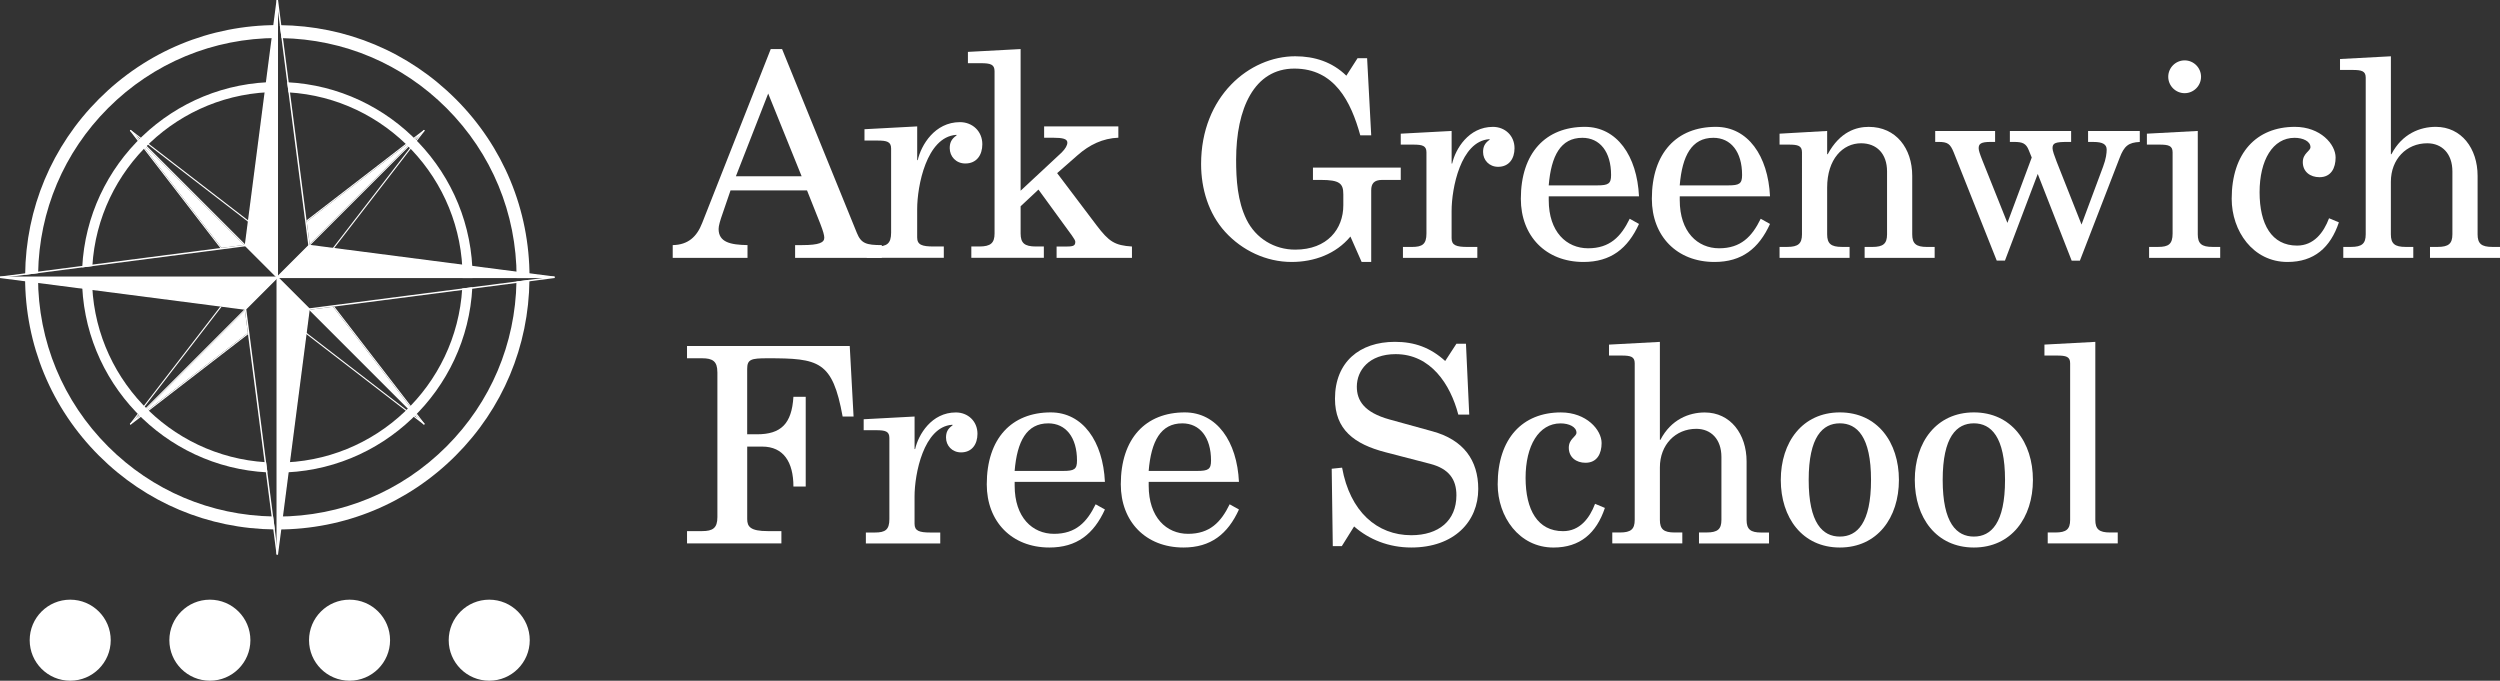 <?xml version="1.0" encoding="UTF-8"?>
<svg id="Layer_1" data-name="Layer 1" xmlns="http://www.w3.org/2000/svg" viewBox="0 0 992.13 270.14">
  <rect x="0" y="0" width="992.13" height="270.14" fill="#333333" stroke="none"/>
  <defs>
    <style>
      .cls-1 {
        fill: #fff;
      }
    </style>
  </defs>
  <path class="cls-1" d="M318.13,69.95l-13.27-32.83-12.82,32.83h26.09Zm-51.16,27.32c6.07-.11,9.56-3.26,11.69-8.77l27.21-69.03h4.5l29.68,72.97c1.68,4.16,3.71,4.83,9.89,4.83v5.06h-34.4v-5.06h2.81c6.74,0,8.77-1.01,8.77-2.92,0-1.01-.45-2.59-1.57-5.51l-5.28-13.27h-30.36l-3.04,8.88c-1.12,3.15-1.69,5.17-1.69,6.41,0,5.28,4.72,6.3,11.47,6.41v5.06h-29.68v-5.06Z"/>
  <path class="cls-1" d="M343.08,51.28l20.91-1.12v13.38h.22c1.35-5.96,6.75-15.07,16.75-15.07,4.95,0,8.88,3.6,8.88,8.77,0,4.27-2.25,7.64-6.75,7.64-3.71,0-6.19-2.81-6.19-6.07,0-2.03,.57-3.6,2.7-5.06v-.22h-.22c-11.69,.9-15.4,20.24-15.4,29.46v11.24c0,2.92,1.91,3.59,6.52,3.59h4.05v4.5h-30.58v-4.5h3.71c4.27,0,5.96-1.12,5.96-5.51V58.93c0-2.7-1.69-3.15-5.4-3.15h-5.17v-4.5Z"/>
  <path class="cls-1" d="M414.36,50.16h29.46v4.49c-6.18,.23-11.47,2.82-16.08,6.86l-8.21,7.2,15.63,20.69c4.95,6.52,7.2,7.98,14.06,8.43v4.5h-29.91v-4.5h4.05c2.81,0,3.37-.45,3.37-1.91,0-.45-.56-1.35-1.35-2.47l-13.27-18.22-7.08,6.63v10.79c0,3.83,1.57,5.17,6.07,5.17h3.15v4.5h-28.78v-4.5h3.15c4.5,0,6.07-1.35,6.07-5.17V28.23c0-2.7-1.69-3.15-5.4-3.15h-5.17v-4.49l20.91-1.12v56.22l16.3-15.18c1.46-1.46,2.25-2.82,2.25-3.93,0-1.46-1.8-1.92-5.62-1.92h-3.6v-4.49Z"/>
  <path class="cls-1" d="M538.74,23.09h3.8l1.63,30.61h-4.34c-3.69-13.35-10.2-26.48-26.15-26.48s-23.12,15.85-23.12,36.14c0,7.92,.54,16.5,4.12,23.77,3.69,7.49,11.07,11.94,19.32,11.94,12.81,0,19.1-8.25,19.1-17.58v-4.34c0-4.34-1.41-5.75-9.01-5.75h-3.04v-4.88h34.84v4.88h-7.38c-3.26,0-4.34,1.52-4.34,4.12v28.44h-3.8l-4.45-10.09c-5.75,6.95-14.43,10.09-23.33,10.09-10.1,0-19.65-4.56-26.38-11.94-6.62-7.27-9.55-17.15-9.55-26.92,0-26.92,19.21-42.77,37.34-42.77,7.71,0,14.76,2.28,20.3,7.71l4.45-6.95Z"/>
  <path class="cls-1" d="M555.89,53.05l20.19-1.08v12.92h.22c1.3-5.75,6.51-14.54,16.17-14.54,4.78,0,8.57,3.47,8.57,8.47,0,4.12-2.17,7.38-6.51,7.38-3.58,0-5.97-2.71-5.97-5.86,0-1.95,.54-3.47,2.6-4.88v-.22h-.22c-11.29,.87-14.87,19.54-14.87,28.44v10.85c0,2.82,1.85,3.47,6.3,3.47h3.91v4.34h-29.52v-4.34h3.58c4.12,0,5.75-1.09,5.75-5.32V60.43c0-2.61-1.63-3.04-5.21-3.04h-4.99v-4.34Z"/>
  <path class="cls-1" d="M633.83,73.57c4.45,0,5.53-.65,5.53-4.12,0-9.23-4.45-14.76-11.4-14.76-8.57,0-12.37,7.06-13.35,18.89h19.21Zm-19.21,4.34v1.52c0,12.59,7.06,19.1,15.63,19.1s13.02-4.56,16.5-11.72l3.69,2.06c-4.45,9.77-11.18,15.09-22.03,15.09-14.98,0-24.86-10.31-24.86-25.07,0-18.24,9.88-28.55,25.4-28.55,12.7,0,20.73,11.5,21.49,27.57h-35.82Z"/>
  <path class="cls-1" d="M685.82,73.57c4.45,0,5.53-.65,5.53-4.12,0-9.23-4.45-14.76-11.4-14.76-8.57,0-12.37,7.06-13.35,18.89h19.21Zm-19.21,4.34v1.52c0,12.59,7.06,19.1,15.63,19.1s13.02-4.56,16.5-11.72l3.69,2.06c-4.45,9.77-11.18,15.09-22.03,15.09-14.98,0-24.86-10.31-24.86-25.07,0-18.24,9.88-28.55,25.4-28.55,12.7,0,20.73,11.5,21.49,27.57h-35.82Z"/>
  <path class="cls-1" d="M706.23,53.05l18.88-1.08v9.23h.22c4.88-9.01,11.4-10.85,16.28-10.85,10.85,0,17.26,8.57,17.26,19.43v23.23c0,3.69,1.52,4.99,5.86,4.99h3.04v4.34h-27.79v-4.34h3.04c4.34,0,5.86-1.3,5.86-4.99v-24.97c0-7.06-4.12-11.18-10.31-11.18-7.27,0-13.46,6.29-13.46,17.58v18.56c0,3.69,1.52,4.99,5.86,4.99h3.04v4.34h-27.79v-4.34h3.04c4.34,0,5.86-1.3,5.86-4.99V60.43c0-2.61-1.63-3.04-5.21-3.04h-3.69v-4.34Z"/>
  <path class="cls-1" d="M808.69,69.01l-13.02,34.41h-3.26l-17.04-42.87c-1.41-3.47-2.39-4.23-6.08-4.23h-1.3v-4.34h23.77v4.34h-1.74c-3.91,0-4.78,.76-4.78,2.5,0,.87,.43,2.17,1.41,4.67l9.99,24.96,9.66-25.94-1.19-2.93c-1.08-2.71-2.5-3.26-5.86-3.26h-1.63v-4.34h24.31v4.34h-1.41c-4.88,0-5.97,.43-5.97,2.5,0,.98,.76,3.04,1.63,5.32l9.88,24.97,8.57-23.01c1.19-3.15,1.41-5.43,1.41-6.73,0-2.06-1.52-3.04-5.21-3.04h-2.17v-4.34h20.52v4.34c-4.45,.22-6.19,1.52-8.03,6.4l-15.74,40.71h-3.26l-13.46-34.41Z"/>
  <path class="cls-1" d="M866.98,23.96c3.58,0,6.51,2.93,6.51,6.51s-2.93,6.51-6.51,6.51-6.51-2.93-6.51-6.51,2.93-6.51,6.51-6.51m-14.98,29.09l20.19-1.08v41.03c0,3.69,1.52,4.99,5.86,4.99h3.04v4.34h-28.22v-4.34h3.58c4.12,0,5.75-1.09,5.75-5.32V60.43c0-2.61-1.63-3.04-5.21-3.04h-4.99v-4.34Z"/>
  <path class="cls-1" d="M928.2,88.22c-3.37,10.09-9.88,15.74-20.41,15.74-13.68,0-22.14-12.26-22.14-25.07,0-18.23,9.88-28.55,25.07-28.55,10.2,0,16.17,6.95,16.17,12.16,0,4.12-1.74,7.82-6.4,7.82-3.69,0-6.62-2.17-6.62-5.97,0-3.58,3.04-4.34,3.04-5.97,0-2.28-2.93-3.69-6.3-3.69-8.68,0-13.89,8.9-13.89,21.6s4.78,21.17,14.87,21.17c6.62,0,10.53-5.1,12.7-10.85l3.91,1.63Z"/>
  <path class="cls-1" d="M964.34,97.99h3.04c4.34,0,5.86-1.3,5.86-4.99v-24.96c0-7.06-4.12-11.18-9.98-11.18-8.25,0-14.44,6.3-14.44,15.3v20.84c0,3.69,1.52,4.99,5.86,4.99h3.04v4.34h-27.78v-4.34h3.04c4.34,0,5.86-1.3,5.86-4.99V30.8c0-2.61-1.63-3.04-5.21-3.04h-4.99v-4.34l20.19-1.08V61.19h.22c4.23-8.14,11.4-10.85,17.58-10.85,10.2,0,16.61,8.57,16.61,19.43v23.23c0,3.69,1.52,4.99,5.86,4.99h3.04v4.34h-27.79v-4.34Z"/>
  <path class="cls-1" d="M284.69,147.71c0-4.34-1.85-5.53-6.08-5.53h-5.97v-4.88h64.58l1.52,28h-4.34c-4.02-22.14-9.44-23.12-29.85-23.12-6.51,0-8.03,.43-8.03,4.23v25.94h3.91c9.45,0,13.79-4.12,14.44-14.87h4.88v35.6h-4.88c0-9.66-3.91-15.85-12.37-15.85h-5.97v28.76c0,3.04,1.3,4.78,8.14,4.78h5.43v4.88h-37.45v-4.88h5.97c4.23,0,6.08-1.19,6.08-5.53v-57.53Z"/>
  <path class="cls-1" d="M342.76,166.38l20.19-1.08v12.92h.22c1.3-5.75,6.51-14.54,16.17-14.54,4.78,0,8.57,3.47,8.57,8.47,0,4.12-2.17,7.38-6.51,7.38-3.58,0-5.97-2.71-5.97-5.86,0-1.95,.54-3.47,2.6-4.88v-.22h-.22c-11.29,.87-14.87,19.54-14.87,28.44v10.85c0,2.82,1.84,3.47,6.29,3.47h3.91v4.34h-29.52v-4.34h3.58c4.12,0,5.75-1.09,5.75-5.32v-32.24c0-2.61-1.63-3.04-5.21-3.04h-4.99v-4.34Z"/>
  <path class="cls-1" d="M421.88,186.89c4.45,0,5.53-.65,5.53-4.12,0-9.23-4.45-14.76-11.4-14.76-8.57,0-12.37,7.06-13.35,18.89h19.21Zm-19.21,4.34v1.52c0,12.59,7.06,19.1,15.63,19.1s13.02-4.56,16.5-11.72l3.69,2.06c-4.45,9.77-11.18,15.09-22.03,15.09-14.98,0-24.86-10.31-24.86-25.07,0-18.24,9.88-28.55,25.4-28.55,12.7,0,20.73,11.5,21.49,27.57h-35.82Z"/>
  <path class="cls-1" d="M475.07,186.89c4.45,0,5.53-.65,5.53-4.12,0-9.23-4.45-14.76-11.4-14.76-8.57,0-12.37,7.06-13.35,18.89h19.21Zm-19.21,4.34v1.52c0,12.59,7.06,19.1,15.63,19.1s13.02-4.56,16.5-11.72l3.69,2.06c-4.45,9.77-11.18,15.09-22.03,15.09-14.98,0-24.86-10.31-24.86-25.07,0-18.24,9.88-28.55,25.4-28.55,12.7,0,20.73,11.5,21.49,27.57h-35.82Z"/>
  <path class="cls-1" d="M577.97,136.42h3.8l1.3,28.11h-4.34c-3.15-12.05-10.96-23.99-24.86-23.99-10.64,0-15.41,6.51-15.41,12.92,0,5.43,2.82,10.2,13.02,13.02l16.93,4.67c12.37,3.36,18.24,11.5,18.24,22.9,0,12.92-9.55,23.23-26.59,23.23-8.9,0-16.72-3.15-22.68-8.36l-4.88,7.82h-3.58l-.43-30.72,4.12-.43c3.15,17.47,13.89,26.81,27.46,26.81,10.85,0,17.91-5.75,17.91-15.85,0-6.29-2.93-10.53-10.42-12.48l-17.58-4.56c-12.7-3.26-20.19-9.12-20.19-21.27,0-14.54,9.77-22.58,23.77-22.58,7.82,0,14.11,2.28,19.97,7.6l4.45-6.84Z"/>
  <path class="cls-1" d="M636.91,201.55c-3.37,10.09-9.88,15.74-20.41,15.74-13.68,0-22.14-12.27-22.14-25.07,0-18.23,9.88-28.55,25.07-28.55,10.2,0,16.17,6.95,16.17,12.16,0,4.12-1.74,7.82-6.4,7.82-3.69,0-6.62-2.17-6.62-5.97,0-3.58,3.04-4.34,3.04-5.97,0-2.28-2.93-3.69-6.3-3.69-8.68,0-13.89,8.9-13.89,21.6s4.78,21.17,14.87,21.17c6.62,0,10.53-5.1,12.7-10.85l3.91,1.63Z"/>
  <path class="cls-1" d="M674.25,211.31h3.04c4.34,0,5.86-1.3,5.86-4.99v-24.96c0-7.06-4.12-11.18-9.98-11.18-8.25,0-14.44,6.3-14.44,15.31v20.84c0,3.69,1.52,4.99,5.86,4.99h3.04v4.34h-27.79v-4.34h3.04c4.34,0,5.86-1.3,5.86-4.99v-62.19c0-2.61-1.63-3.04-5.21-3.04h-4.99v-4.34l20.19-1.08v38.86h.22c4.23-8.14,11.4-10.85,17.58-10.85,10.2,0,16.61,8.57,16.61,19.43v23.23c0,3.69,1.52,4.99,5.86,4.99h3.04v4.34h-27.79v-4.34Z"/>
  <path class="cls-1" d="M730.15,212.94c6.84,0,12.37-5.32,12.37-22.47s-5.54-22.47-12.37-22.47-12.37,5.32-12.37,22.47,5.54,22.47,12.37,22.47m0-49.28c14.87,0,23.44,11.83,23.44,26.81s-8.57,26.81-23.44,26.81-23.44-11.83-23.44-26.81,8.57-26.81,23.44-26.81"/>
  <path class="cls-1" d="M783.33,212.94c6.84,0,12.37-5.32,12.37-22.47s-5.54-22.47-12.37-22.47-12.37,5.32-12.37,22.47,5.54,22.47,12.37,22.47m0-49.28c14.87,0,23.44,11.83,23.44,26.81s-8.57,26.81-23.44,26.81-23.44-11.83-23.44-26.81,8.57-26.81,23.44-26.81"/>
  <path class="cls-1" d="M811.34,136.75l20.19-1.08v70.66c0,3.69,1.52,4.99,5.86,4.99h3.04v4.34h-27.79v-4.34h3.04c4.34,0,5.86-1.3,5.86-4.99v-62.19c0-2.61-1.63-3.04-5.21-3.04h-4.99v-4.34Z"/>
  <path class="cls-1" d="M27.86,237.98c-8.88,0-16.08,7.2-16.08,16.08s7.2,16.08,16.08,16.08,16.08-7.2,16.08-16.08-7.2-16.08-16.08-16.08"/>
  <path class="cls-1" d="M83.29,237.98c-8.88,0-16.08,7.2-16.08,16.08s7.2,16.08,16.08,16.08,16.08-7.2,16.08-16.08-7.2-16.08-16.08-16.08"/>
  <path class="cls-1" d="M138.72,237.98c-8.88,0-16.08,7.2-16.08,16.08s7.2,16.08,16.08,16.08,16.08-7.2,16.08-16.08-7.2-16.08-16.08-16.08"/>
  <path class="cls-1" d="M194.15,237.98c-8.88,0-16.08,7.2-16.08,16.08s7.2,16.08,16.08,16.08,16.08-7.2,16.08-16.08-7.2-16.08-16.08-16.08"/>
  <polygon class="cls-1" points="110.04 110.05 103.35 116.74 96.66 110.05 110.04 110.05"/>
  <rect class="cls-1" x="80.65" y="37.36" width=".45" height="73.66" transform="translate(-27.26 92.96) rotate(-52.38)"/>
  <rect class="cls-1" x="109.08" y="80.65" width="73.66" height=".45" transform="translate(-7.26 146.99) rotate(-52.35)"/>
  <polygon class="cls-1" points="220.05 110.05 110.05 110.05 122.66 97.43 220.05 110.05"/>
  <polygon class="cls-1" points="122.66 122.66 110.05 220.06 110.05 110.05 122.66 122.66"/>
  <polygon class="cls-1" points="97.43 97.43 110.05 110.05 110.05 .04 97.43 97.43"/>
  <polygon class="cls-1" points=".04 110.05 97.43 122.66 110.05 110.05 .04 110.05"/>
  <rect class="cls-1" x="103.2" y="103.52" width="0" height="13.06" transform="translate(-45.63 85.32) rotate(-37.41)"/>
  <polygon class="cls-1" points="53.99 54.31 87.94 98.36 96.89 97.2 53.99 54.31"/>
  <polygon class="cls-1" points="51.86 51.55 51.53 51.84 87.43 98.43 87.94 98.36 53.99 54.31 96.89 97.2 97.39 97.14 97.43 97.43 97.43 97.43 110.05 110.05 109.73 110.05 109.73 110.05 165.78 166.1 110.18 123.25 109.91 123.6 168.25 168.56 168.54 168.23 51.86 51.55"/>
  <polygon class="cls-1" points="96.38 110.05 96.49 110.19 96.67 110.05 96.67 110.05 96.38 110.05"/>
  <polygon class="cls-1" points=".04 110.05 .04 110.05 .04 110.05 .04 110.05"/>
  <polygon class="cls-1" points="97.47 97.73 97.43 97.43 97.39 97.14 96.89 97.2 87.94 98.36 87.43 98.43 0 109.75 .04 110.05 .04 110.05 .08 110.34 2.35 110.05 97.47 97.73"/>
  <polygon class="cls-1" points="121.73 87.94 122.89 96.89 165.78 53.99 121.73 87.94"/>
  <polygon class="cls-1" points="121.73 87.94 165.78 53.99 122.89 96.89 122.95 97.4 122.66 97.43 110.05 110.05 110.05 96.39 109.82 96.56 109.82 110.58 168.54 51.86 168.25 51.53 121.66 87.43 121.73 87.94"/>
  <polygon class="cls-1" points="122.36 97.47 122.66 97.43 122.95 97.4 122.89 96.89 121.73 87.94 121.66 87.43 110.34 0 109.75 .08 110.05 2.37 122.36 97.47"/>
  <path class="cls-1" d="M110.34,110.76l12,12-12,92.68V110.76Zm-12.6-13.44L109.75,4.65V109.33l-12.01-12ZM109.75,0l-12.64,97.54,12.63,12.63v109.88l.59,.04,12.61-97.4,.02-.14-12.63-12.63V.04L109.75,0Z"/>
  <polygon class="cls-1" points="98.36 132.15 97.2 123.21 54.31 166.1 98.36 132.15"/>
  <polygon class="cls-1" points="110.05 123.7 110.18 123.6 110.27 123.54 110.27 110.25 110.05 110.46 110.05 123.7"/>
  <polygon class="cls-1" points="98.36 132.15 54.31 166.1 97.2 123.21 97.13 122.65 51.55 168.23 51.84 168.56 98.42 132.66 98.36 132.15"/>
  <polygon class="cls-1" points="110.05 220.06 110.05 220.05 110.05 220.05 110.05 220.06"/>
  <polygon class="cls-1" points="122.7 97.14 122.55 97.12 97.11 122.55 97.13 122.65 97.2 123.21 98.36 132.15 98.42 132.66 109.75 220.09 110.05 220.05 110.05 220.05 110.34 220.02 110.05 217.75 97.74 122.77 110.05 110.46 110.27 110.25 122.77 97.75 220.02 110.34 220.09 109.75 122.7 97.14"/>
  <polygon class="cls-1" points="4.65 110.34 87.85 121.12 96.16 110.34 4.65 110.34"/>
  <polygon class="cls-1" points="168.39 168.39 168.39 168.39 168.39 168.39 168.39 168.39"/>
  <polygon class="cls-1" points="122.92 122.92 167.16 167.16 132.15 121.73 122.92 122.92"/>
  <polygon class="cls-1" points="87.85 121.12 88.36 121.19 96.72 110.34 96.16 110.34 87.85 121.12"/>
  <polygon class="cls-1" points="51.53 168.25 51.88 168.52 87.94 121.73 87.43 121.66 51.53 168.25"/>
  <polygon class="cls-1" points="132.66 121.66 132.15 121.73 167.16 167.16 168.21 168.52 168.39 168.39 168.39 168.39 168.56 168.25 132.66 121.66"/>
  <polygon class="cls-1" points="132.66 121.66 220.09 110.34 220.06 109.75 .04 109.75 0 110.34 87.43 121.66 87.94 121.73 97.39 122.95 97.47 122.37 88.36 121.19 87.85 121.12 4.65 110.34 96.16 110.34 96.72 110.34 110.34 110.34 215.44 110.34 122.62 122.37 122.66 122.66 122.7 122.95 122.92 122.92 132.15 121.73 132.66 121.66"/>
  <path class="cls-1" d="M183.43,114.49c-2.31,38.48-34.33,69.09-73.38,69.09v3.97c41.42,0,75.35-32.66,77.4-73.58l-4.02,.52Z"/>
  <path class="cls-1" d="M204.96,111.7c-.42,24.74-10.23,47.94-27.77,65.49-17.93,17.93-41.78,27.81-67.14,27.81v5.13c26.73,0,51.87-10.41,70.77-29.31,18.67-18.67,29.04-43.42,29.29-69.78l-5.15,.67Z"/>
  <path class="cls-1" d="M113.97,32.64l.52,4.02c38.48,2.31,69.09,34.33,69.09,73.39,0,.1,0,.2,0,.3h3.97c0-.1,0-.2,0-.3,0-41.42-32.66-75.36-73.58-77.41Z"/>
  <path class="cls-1" d="M180.82,39.27c-18.67-18.67-43.42-29.04-69.78-29.29l.67,5.15c24.74,.42,47.94,10.23,65.49,27.77,17.93,17.94,27.81,41.78,27.81,67.14,0,.1,0,.2,0,.3h5.13c0-.1,0-.2,0-.3,0-26.74-10.41-51.87-29.31-70.77Z"/>
  <path class="cls-1" d="M36.51,110.05h0s-3.97,0-3.97,0h0c0,41.42,32.66,75.36,73.58,77.41l-.52-4.02c-38.48-2.31-69.09-34.33-69.09-73.38Z"/>
  <path class="cls-1" d="M110.04,32.54c-41.42,0-75.36,32.66-77.41,73.58l4.02-.52c2.31-38.48,34.33-69.09,73.38-69.09h0s0-3.97,0-3.97h0Z"/>
  <path class="cls-1" d="M110.04,9.96c-26.73,0-51.87,10.41-70.77,29.31C20.6,57.95,10.23,82.69,9.98,109.06l5.15-.67c.42-24.74,10.23-47.94,27.77-65.49C60.84,24.97,84.68,15.09,110.04,15.09h0s0-5.13,0-5.13h0Z"/>
  <path class="cls-1" d="M42.9,177.19c-17.93-17.94-27.81-41.78-27.81-67.14h0s-5.13,0-5.13,0h0c0,26.74,10.41,51.87,29.31,70.77,18.67,18.67,43.42,29.04,69.79,29.29l-.67-5.15c-24.74-.42-47.95-10.23-65.49-27.77Z"/>
</svg>